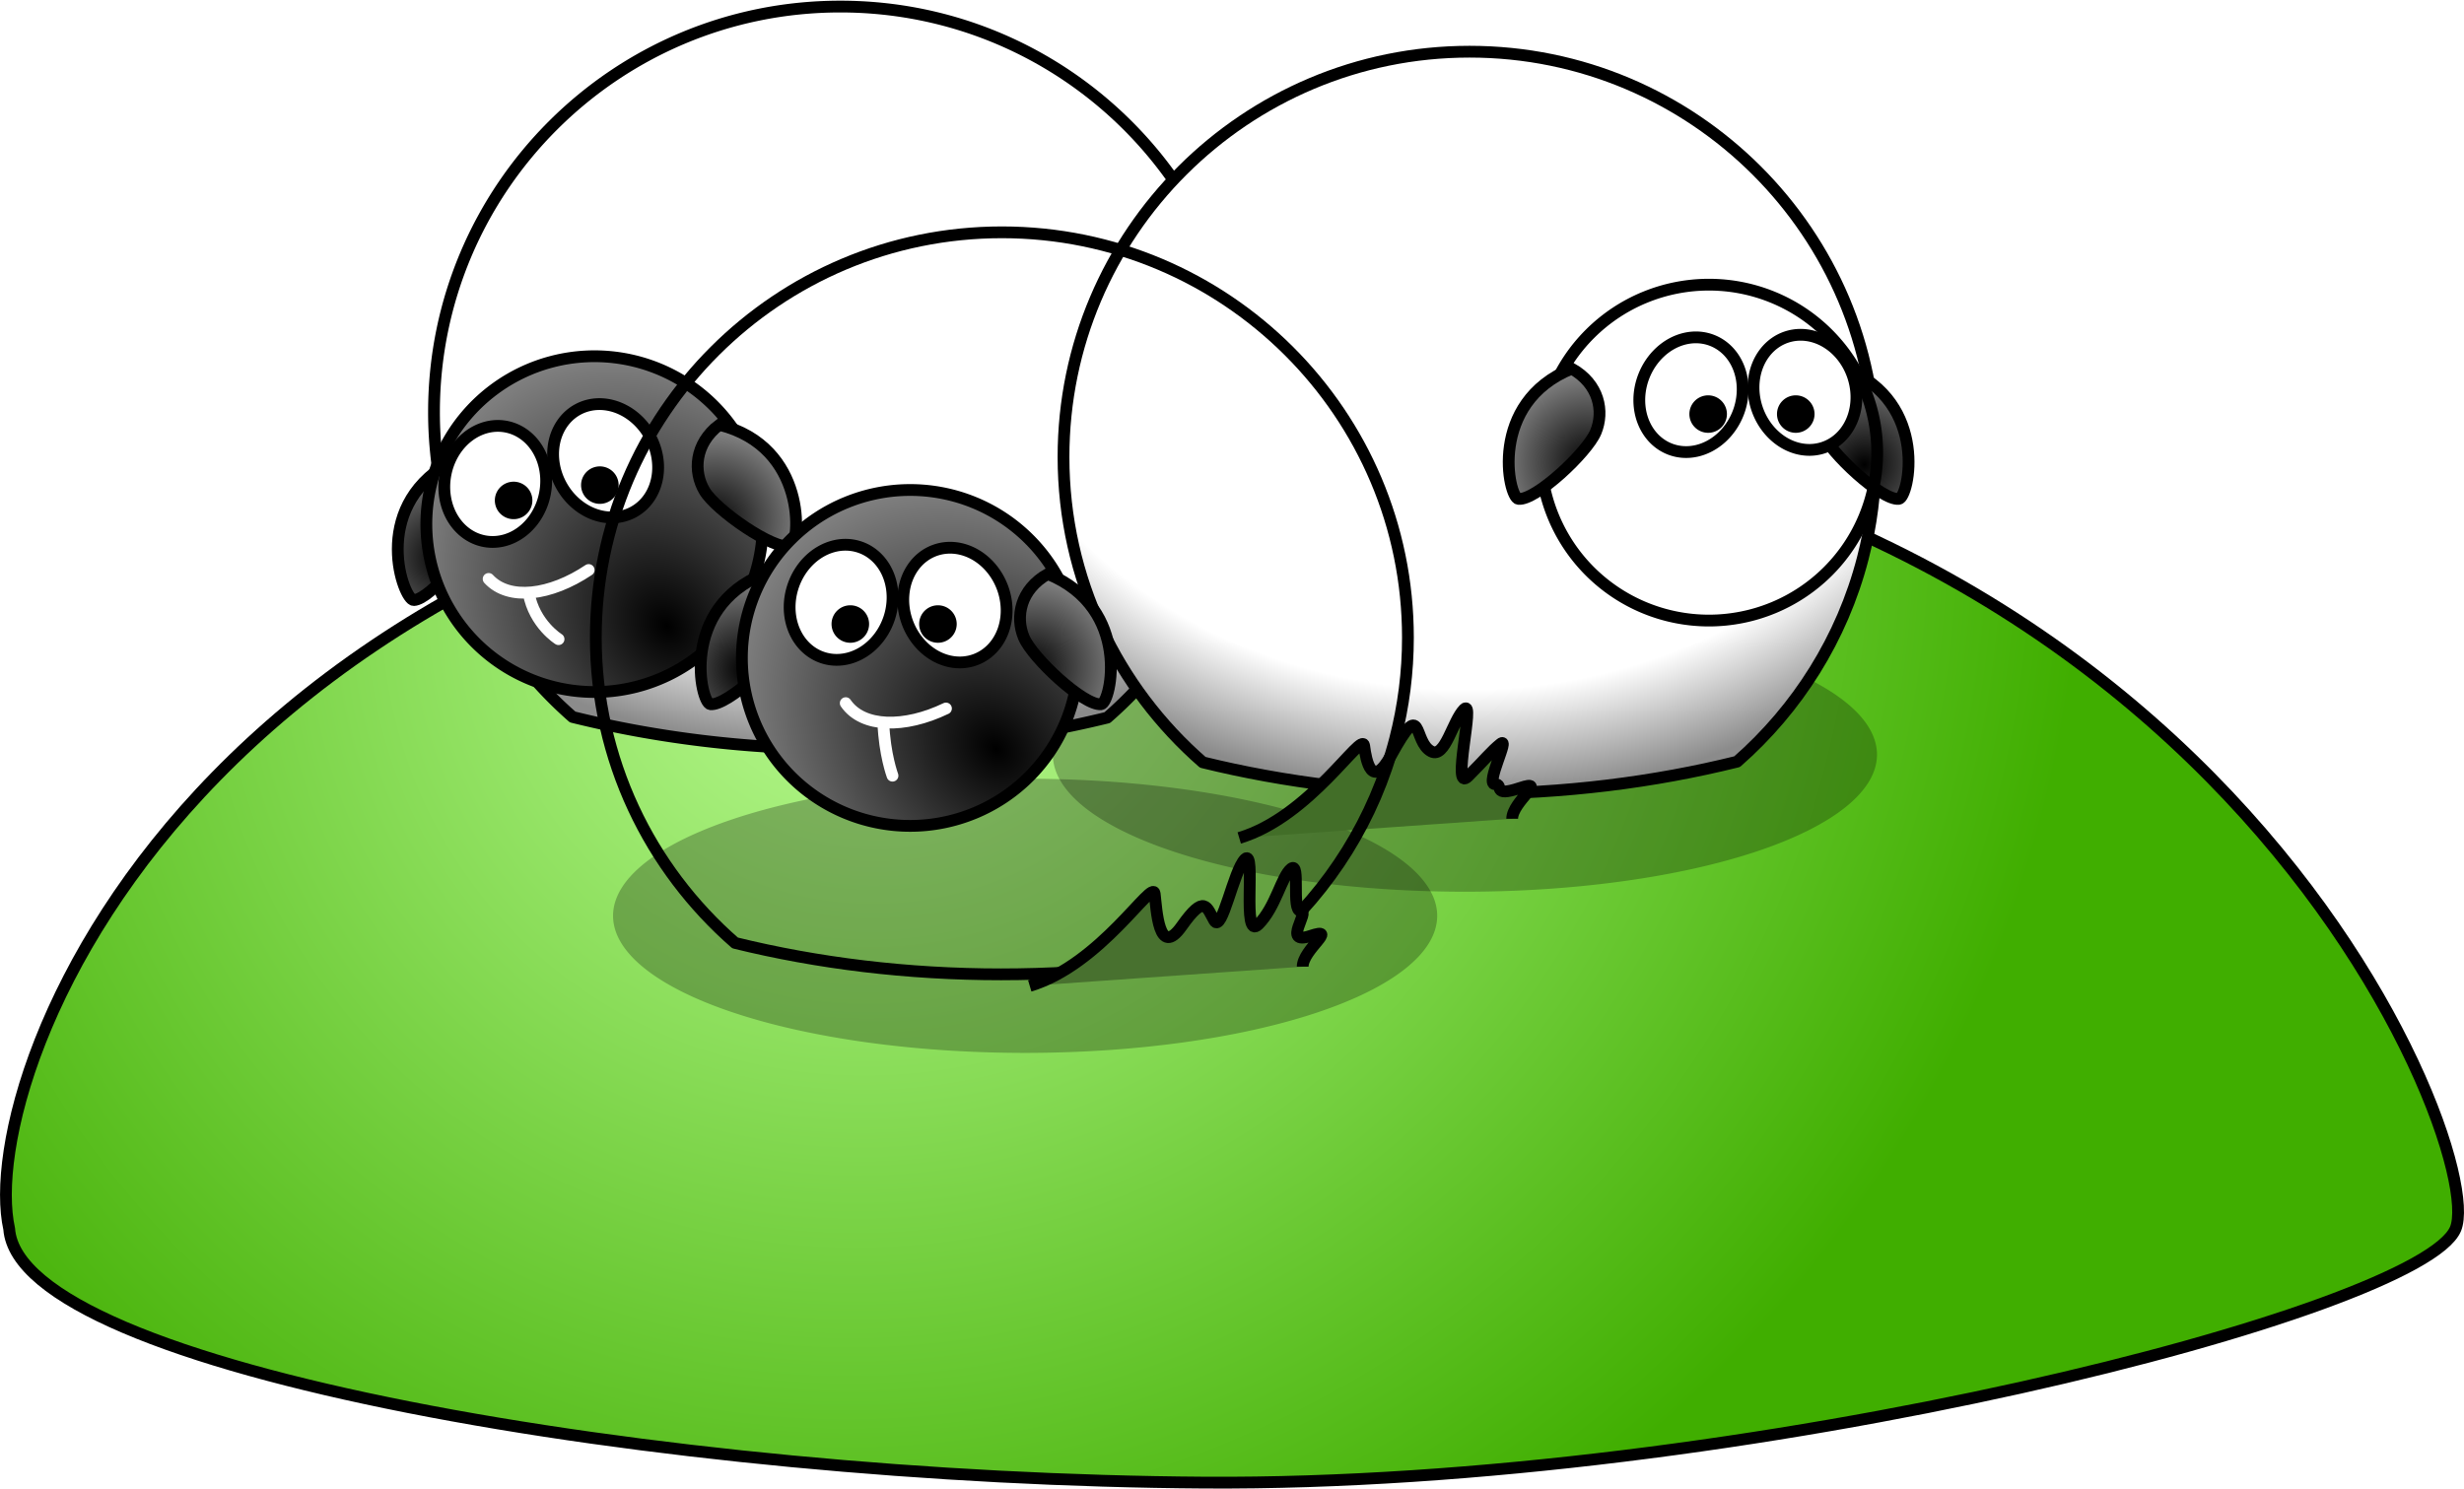 <svg xmlns="http://www.w3.org/2000/svg" xmlns:xlink="http://www.w3.org/1999/xlink" viewBox="0 0 418.34 252.77" version="1.0"><defs><radialGradient id="c" gradientUnits="userSpaceOnUse" cy="378.94" cx="263" gradientTransform="matrix(.271 .469 -.497 .287 426.55 310.49)" r="357.85"><stop offset="0" stop-color="#c0ff9a"/><stop offset="1" stop-color="#40ae00"/></radialGradient><radialGradient id="e" xlink:href="#a" gradientUnits="userSpaceOnUse" cy="439.48" cx="401.64" gradientTransform="matrix(0 .833 .976 0 -115.45 126.93)" r="119.25"/><radialGradient id="i" xlink:href="#a" gradientUnits="userSpaceOnUse" cy="439.48" cx="401.64" gradientTransform="matrix(0 1.321 -1.545 -0 1080.5 -86.554)" r="119.25"/><radialGradient id="j" xlink:href="#b" gradientUnits="userSpaceOnUse" cy="497.47" cx="472.57" gradientTransform="matrix(1.369 -1.369 -1.317 -1.317 525.92 1806.5)" r="13.729"/><radialGradient id="g" xlink:href="#b" gradientUnits="userSpaceOnUse" cy="475.18" cx="554.78" gradientTransform="rotate(-135 729.05 663.333) scale(1.671 1.326)" r="50"/><radialGradient id="k" xlink:href="#b" gradientUnits="userSpaceOnUse" cy="501.7" cx="468.5" gradientTransform="matrix(-1.369 -1.369 1.317 -1.317 418.83 1806.5)" r="13.729"/><radialGradient id="f" xlink:href="#b" gradientUnits="userSpaceOnUse" cy="497.47" cx="472.57" gradientTransform="matrix(-.979 -.733 .707 -.941 350.88 1339.8)" r="13.729"/><radialGradient id="h" xlink:href="#b" gradientUnits="userSpaceOnUse" cy="501.7" cx="468.5" gradientTransform="matrix(.734 -.977 -.942 -.705 417.89 1330.3)" r="13.729"/><radialGradient id="l" xlink:href="#b" gradientUnits="userSpaceOnUse" cy="497.47" cx="472.57" gradientTransform="matrix(-1.369 -1.369 1.317 -1.317 319.72 1813.7)" r="13.729"/><radialGradient id="m" xlink:href="#b" gradientUnits="userSpaceOnUse" cy="501.7" cx="468.5" gradientTransform="matrix(1.369 -1.369 -1.317 -1.317 429.81 1813.7)" r="13.729"/><linearGradient id="b"><stop offset="0"/><stop offset="1" stop-color="#7f7f7f"/></linearGradient><linearGradient id="a"><stop offset="0" stop-color="#fff"/><stop offset=".8" stop-color="#fff"/><stop offset="1" stop-color="#8b8b8b"/></linearGradient><filter id="d" y="-.307" width="1.208" x="-.104" height="1.613"><feGaussianBlur stdDeviation="10.474"/></filter></defs><path d="M160.01 652.41c-5.84-26.2 32.66-132.74 201.25-138.56s219.93 124.59 214.09 138.56c-5.83 13.97-120.75 43.66-212.34 43.08-91.58-.58-201.25-19.21-203-43.08z" stroke-linejoin="round" fill-rule="evenodd" stroke="#000" stroke-width="2" fill="url(#c)" transform="translate(-158.45 -443.73)"/><path d="M469 630.36a120 40 0 11-240 0 120 40 0 11240 0z" transform="matrix(.583 0 0 .582 45.25 -238.73)" opacity=".513" filter="url(#d)"/><path d="M312.93 423.73c41.25 0 74.74 33.42 74.74 74.61 0 22.42-9.93 42.53-25.64 56.21-15.14 3.72-31.66 5.77-48.95 5.77-17.45 0-34.13-2.1-49.39-5.89-11.13-9.74-19.34-22.71-23.15-37.45a74.906 74.906 0 01-2.35-18.64c0-41.19 33.48-74.61 74.74-74.61z" stroke-linejoin="round" stroke="#000" stroke-linecap="round" stroke-width="2.167" fill="url(#e)" transform="matrix(.923 0 0 .923 -146.165 -389.988)"/><path d="M240.78 507.8c-14.43 8.43-8.15 25.2-6.3 25.12 3.17-.14 11.3-10.21 12.33-14.19 1.03-3.97-.62-8.83-6.03-10.93z" fill-rule="evenodd" stroke="#000" stroke-width="2.167" fill="url(#f)" transform="matrix(.923 0 0 .923 -146.165 -389.988)"/><path d="M589.5 520.36a49 49 0 11-98 0 49 49 0 1198 0z" transform="matrix(.577 .082 -.082 .576 -168.254 -255.048)" stroke-linejoin="round" stroke="#000" stroke-linecap="round" stroke-width="3.432" fill="url(#g)"/><path d="M510 483.86a14.75 17 0 11-29.5 0 14.75 17 0 1129.5 0z" transform="matrix(.573 .108 -.108 .572 -147.44 -248.081)" stroke-linejoin="round" stroke="#000" stroke-linecap="round" stroke-width="3.432" fill="#fff"/><path d="M510 483.86a14.75 17 0 11-29.5 0 14.75 17 0 1129.5 0z" transform="matrix(.514 -.276 .276 .513 -285.281 -33.288)" stroke-linejoin="round" stroke="#000" stroke-linecap="round" stroke-width="3.432" fill="#fff"/><path d="M506 489.61a3.75 3.75 0 11-7.5 0 3.75 3.75 0 117.5 0z" transform="matrix(.574 -.102 .102 .573 -251.03 -144.339)" stroke-linejoin="round" stroke="#000" stroke-linecap="round" stroke-width="3.432"/><path d="M506 489.61a3.75 3.75 0 11-7.5 0 3.75 3.75 0 117.5 0z" transform="matrix(.574 -.102 .102 .573 -236.388 -146.94)" stroke-linejoin="round" stroke="#000" stroke-linecap="round" stroke-width="3.432"/><path d="M290.68 500.67c16.23 4.06 14.88 21.91 13.09 22.35-3.08.76-13.71-6.63-15.81-10.17-2.1-3.52-1.88-8.65 2.72-12.18z" fill-rule="evenodd" stroke="#000" stroke-width="2.167" fill="url(#h)" transform="matrix(.923 0 0 .923 -146.165 -389.988)"/><path d="M266.64 527.39c-7.06 4.73-14.68 5.69-18.4 1.64M255.61 531.66c1.04 5.71 5.49 8.45 5.49 8.45" stroke="#fff" stroke-linecap="round" stroke-width="2.167" fill="none" transform="matrix(.923 0 0 .923 -146.165 -389.988)"/><g stroke-width="3.432"><path d="M402.75 383.88c-65.27 0-118.25 52.97-118.25 118.24 0 35.55 15.71 67.42 40.56 89.1 23.96 5.9 50.09 9.16 77.44 9.16 27.62 0 54-3.34 78.16-9.35 17.6-15.44 30.59-36 36.61-59.35 2.44-9.45 3.73-19.35 3.73-29.56 0-65.27-52.98-118.24-118.25-118.24z" stroke-linejoin="round" stroke="#000" stroke-linecap="round" fill="url(#i)" transform="matrix(.583 0 0 .582 14.7 -214.64)"/><path d="M512.25 476.36c24.5 10 18.4 37.71 15.5 38-5 .5-19.99-13.48-22.5-19.5-2.5-6-1-14 7-18.5z" fill-rule="evenodd" stroke="#000" fill="url(#j)" transform="matrix(.583 0 0 .582 14.7 -214.64)"/><path d="M589.5 520.36a49 49 0 11-98 0 49 49 0 1198 0z" transform="matrix(.583 0 0 .582 -24.968 -225.992)" stroke-linejoin="round" stroke="#000" stroke-linecap="round" fill="url(#g)"/><path d="M510 483.86a14.75 17 0 11-29.5 0 14.75 17 0 1129.5 0z" transform="scale(.583 .582) rotate(20.791 1498.721 291.877)" stroke-linejoin="round" stroke="#000" stroke-linecap="round" fill="#fff"/><path d="M510 483.86a14.75 17 0 11-29.5 0 14.75 17 0 1129.5 0z" transform="matrix(.554 -.181 .182 .553 -55.979 -111.31)" stroke-linejoin="round" stroke="#000" stroke-linecap="round" fill="#fff"/><path d="M506 489.61a3.75 3.75 0 11-7.5 0 3.75 3.75 0 117.5 0z" transform="matrix(.583 0 0 .582 -2.8 -214.64)" stroke-linejoin="round" stroke="#000" stroke-linecap="round"/><path d="M506 489.61a3.75 3.75 0 11-7.5 0 3.75 3.75 0 117.5 0z" transform="matrix(.583 0 0 .582 12.075 -214.64)" stroke-linejoin="round" stroke="#000" stroke-linecap="round"/><path d="M432.5 476.36c-24.5 10-18.4 37.71-15.5 38 5 .5 19.99-13.48 22.5-19.5 2.5-6 1-14-7-18.5z" fill-rule="evenodd" stroke="#000" fill="url(#k)" transform="matrix(.583 0 0 .582 14.7 -214.64)"/><path d="M476.13 512.9c12.12 5.84 24.27 5.63 29.2-1.56M494.37 517.12c-.35 9.19-6.72 14.49-6.72 14.49" stroke="#fff" stroke-linecap="round" fill="none" transform="matrix(.583 0 0 .582 14.7 -214.64)"/></g><path d="M469 630.36a120 40 0 11-240 0 120 40 0 11240 0z" transform="matrix(.583 0 0 .582 -29.42 -211.36)" opacity=".513" filter="url(#d)"/><path d="M210.4 142.29c12.07-3.59 20.88-18.27 21.21-15.66s1.3 7.58 4.57 1.63c5.55-10.11 3.59-2.28 6.85-.65 2.35 1.17 3.59-5.22 5.55-7.18s-2.29 14.36.65 11.42 3.92-4.24 5.55-5.55c1.63-1.3-2.61 6.85-.98 6.85s-.65 2.29 4.24.66c4.9-1.63-1.3 2.28-1.3 5.22" stroke-linejoin="round" fill-rule="evenodd" stroke="#000" stroke-width="2" fill="#426e28"/><g stroke-width="3.432"><path d="M402.75 383.88c-65.27 0-118.25 52.97-118.25 118.24 0 35.55 15.71 67.42 40.56 89.1 23.96 5.9 50.09 9.16 77.44 9.16 27.62 0 54-3.34 78.16-9.35 17.6-15.44 30.59-36 36.61-59.35 2.44-9.45 3.73-19.35 3.73-29.56 0-65.27-52.98-118.24-118.25-118.24z" stroke-linejoin="round" stroke="#000" stroke-linecap="round" fill="url(#i)" transform="matrix(.583 0 0 .582 -64.705 -183.97)"/><path d="M333.39 483.57c-24.5 10-18.4 37.71-15.5 38 5 .5 19.99-13.48 22.5-19.5 2.5-6 1-14-7-18.5z" fill-rule="evenodd" stroke="#000" fill="url(#l)" transform="matrix(.583 0 0 .582 -64.705 -183.97)"/><path d="M589.5 520.36a49 49 0 11-98 0 49 49 0 1198 0z" transform="matrix(.583 0 0 .582 -160.584 -191.127)" stroke-linejoin="round" stroke="#000" stroke-linecap="round" fill="url(#g)"/><path d="M510 483.86a14.75 17 0 11-29.5 0 14.75 17 0 1129.5 0z" transform="matrix(-.545 .207 .207 .544 331.885 -262.988)" stroke-linejoin="round" stroke="#000" stroke-linecap="round" fill="#fff"/><path d="M510 483.86a14.75 17 0 11-29.5 0 14.75 17 0 1129.5 0z" transform="matrix(-.554 -.181 -.182 .553 505.234 -75.657)" stroke-linejoin="round" stroke="#000" stroke-linecap="round" fill="#fff"/><path d="M506 489.61a3.75 3.75 0 11-7.5 0 3.75 3.75 0 117.5 0z" transform="matrix(-.583 0 0 .582 452.056 -178.988)" stroke-linejoin="round" stroke="#000" stroke-linecap="round"/><path d="M506 489.61a3.75 3.75 0 11-7.5 0 3.75 3.75 0 117.5 0z" transform="matrix(-.583 0 0 .582 437.18 -178.988)" stroke-linejoin="round" stroke="#000" stroke-linecap="round"/><path d="M416.14 483.57c24.5 10 18.4 37.71 15.5 38-5 .5-19.99-13.48-22.5-19.5-2.5-6-1-14 7-18.5z" fill-rule="evenodd" stroke="#000" fill="url(#m)" transform="matrix(.583 0 0 .582 -64.705 -183.97)"/><path d="M386.47 522.81c-12.11 5.84-24.27 5.63-29.19-1.56M368.24 527.03c.35 9.19 2.66 15.39 2.66 15.39" stroke="#fff" stroke-linecap="round" fill="none" transform="matrix(.583 0 0 .582 -64.705 -183.97)"/></g><path d="M174.83 167.41c12.08-3.59 20.89-18.27 21.21-15.66.33 2.61.65 11.09 4.57 5.55 3.92-5.55 4.24-3.27 5.55-.98 1.3 2.28 3.26-8.49 5.22-10.44 1.96-1.96-.65 14.03 2.28 11.09 2.94-2.94 3.92-8.16 5.55-9.46 1.63-1.31 0 7.18 1.63 7.18s-3.26 5.87 1.63 4.24c4.9-1.63-1.3 2.28-1.3 5.22" stroke-linejoin="round" fill-rule="evenodd" stroke="#000" stroke-width="2" fill="#48712f"/></svg>